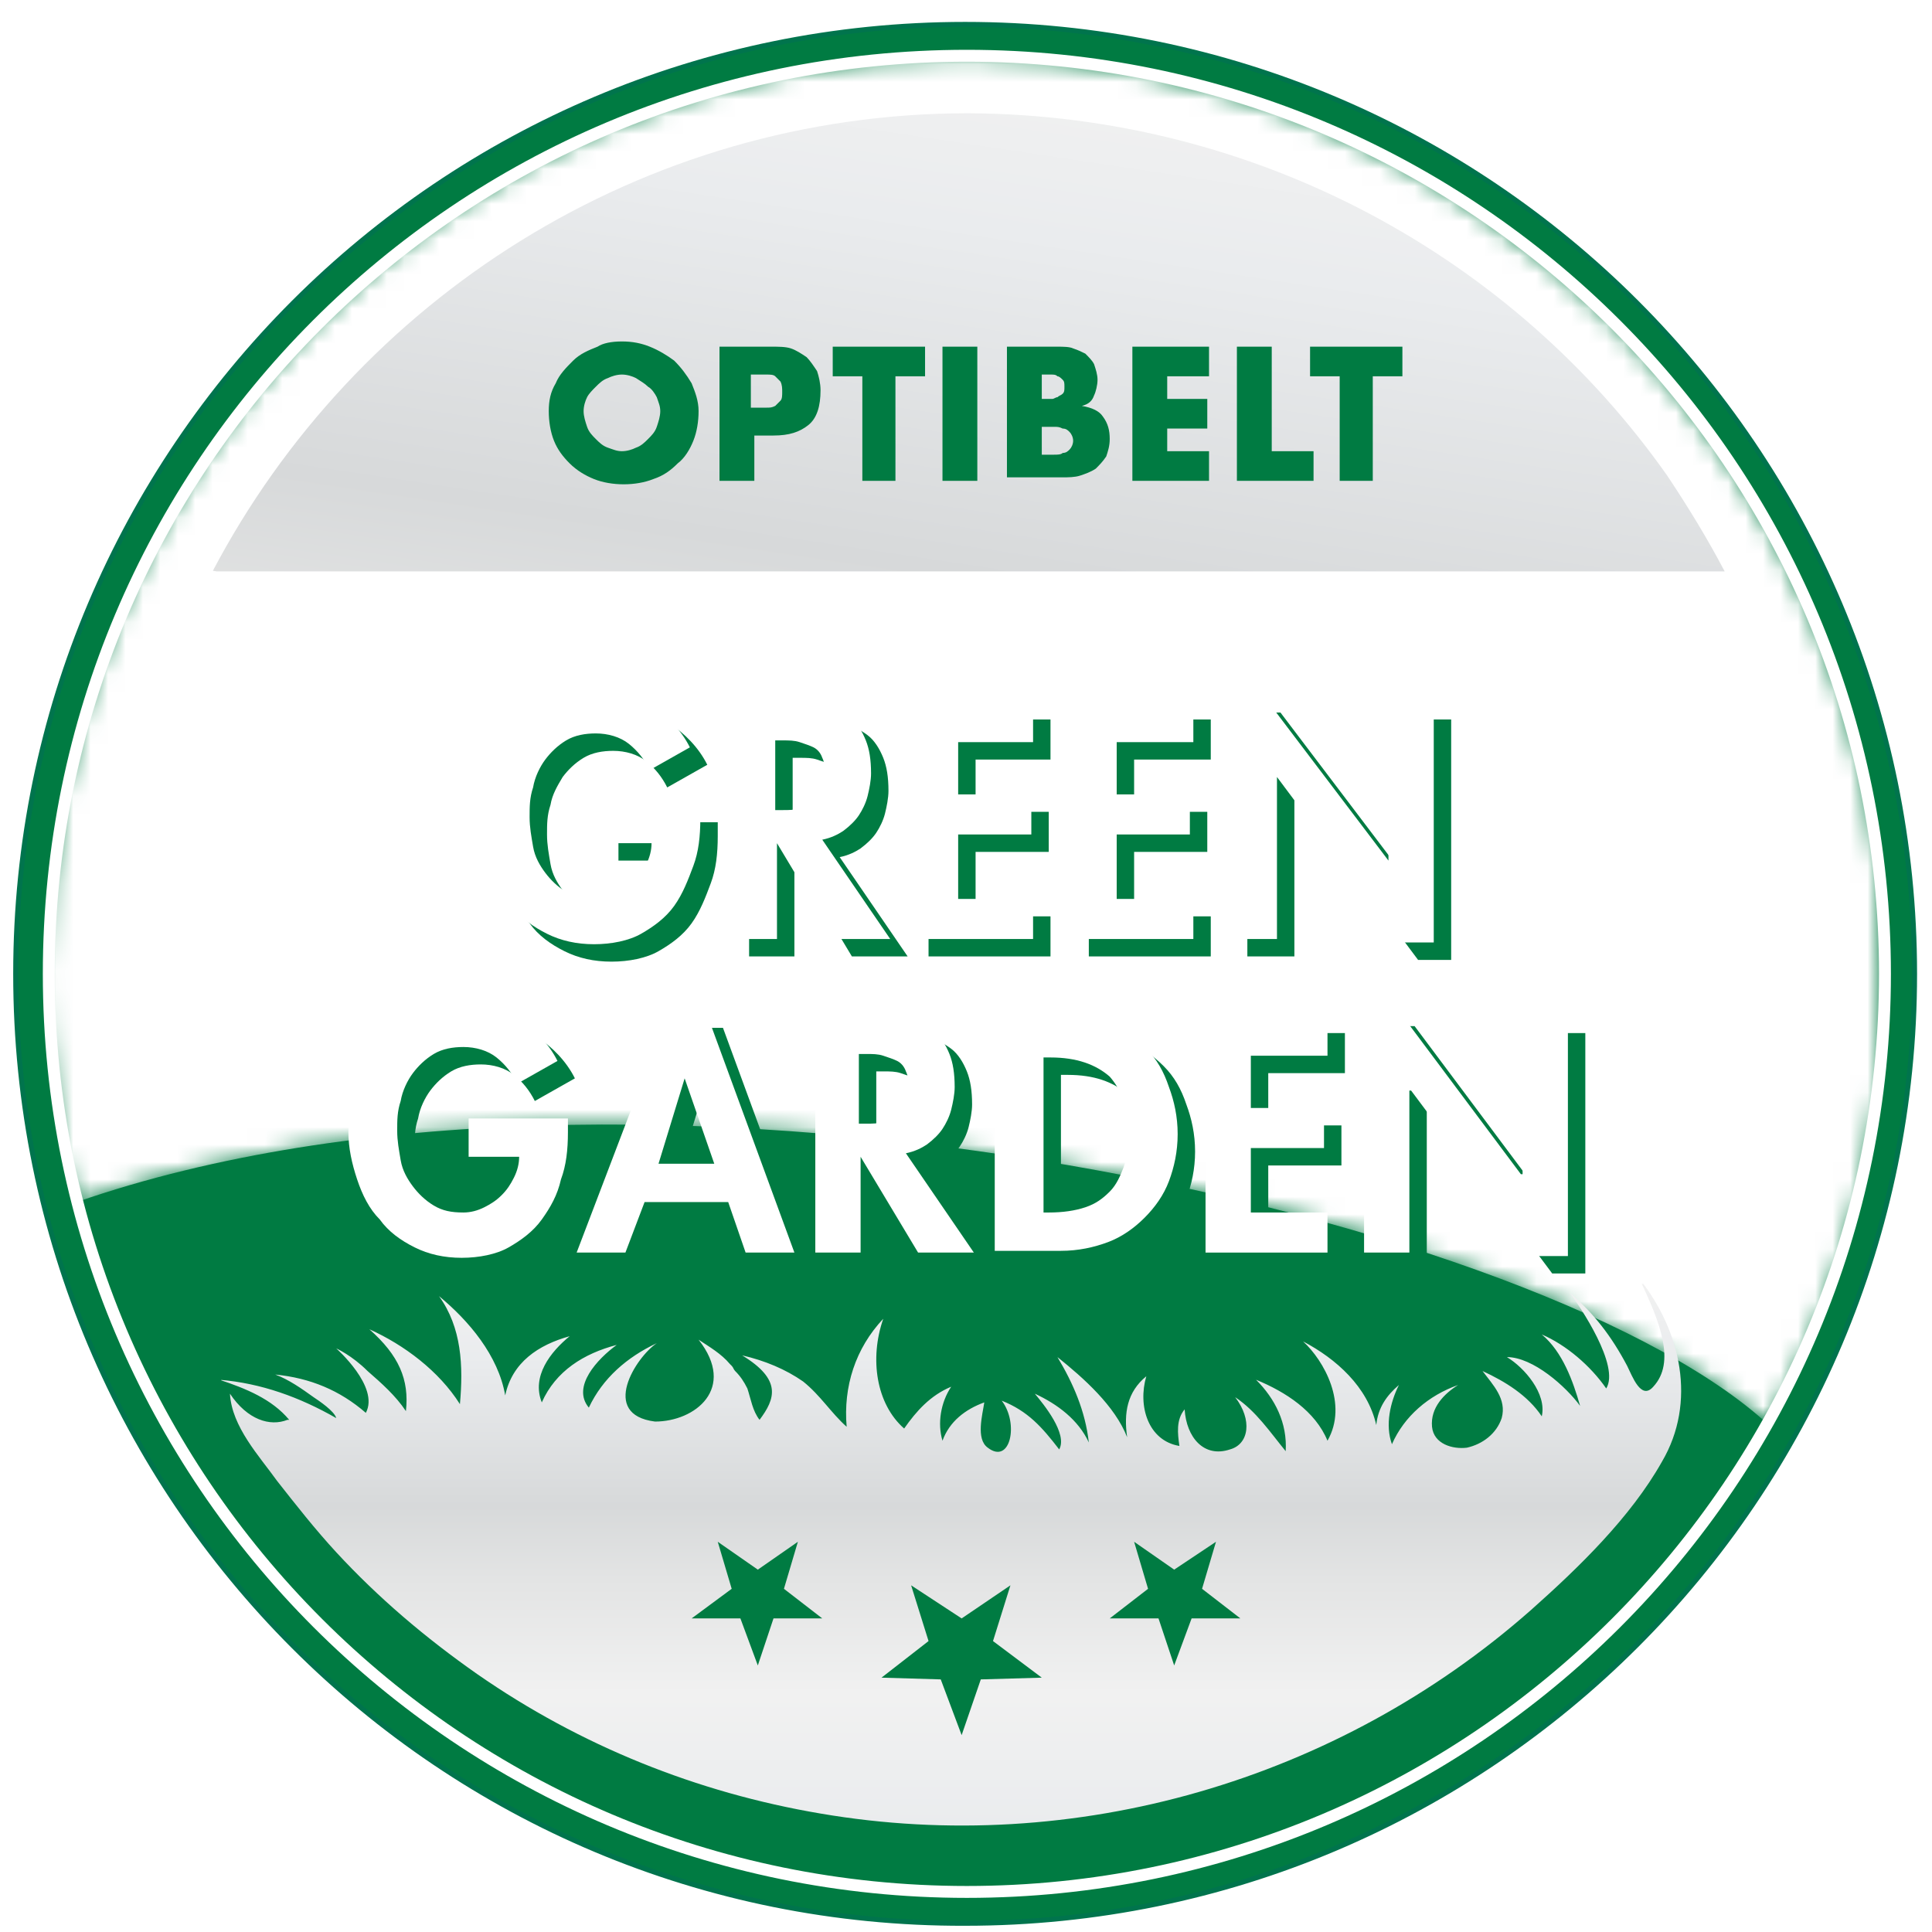 <?xml version="1.0" encoding="utf-8"?>
<!-- Generator: Adobe Illustrator 22.0.1, SVG Export Plug-In . SVG Version: 6.00 Build 0)  -->
<svg version="1.1" id="Layer_1" xmlns="http://www.w3.org/2000/svg" xmlns:xlink="http://www.w3.org/1999/xlink" x="0px" y="0px"
	 viewBox="0 0 110.9 110.9" style="enable-background:new 0 0 110.9 110.9;" xml:space="preserve">
<style type="text/css">
	.st0{clip-path:url(#SVGID_2_);fill:#007B42;}
	.st1{filter:url(#Adobe_OpacityMaskFilter);}
	.st2{clip-path:url(#SVGID_4_);fill:url(#SVGID_6_);}
	.st3{clip-path:url(#SVGID_4_);mask:url(#SVGID_5_);fill:url(#SVGID_7_);}
	.st4{clip-path:url(#SVGID_9_);fill:none;stroke:#FFFFFF;stroke-width:0.683;stroke-miterlimit:10;}
	.st5{clip-path:url(#SVGID_9_);fill:none;stroke:#00744D;stroke-width:0.285;stroke-miterlimit:10;}
	.st6{clip-path:url(#SVGID_9_);fill:#007B42;}
	.st7{clip-path:url(#SVGID_11_);fill:url(#SVGID_12_);}
	.st8{clip-path:url(#SVGID_14_);fill:#007B42;}
	.st9{clip-path:url(#SVGID_14_);fill:#FFFFFF;}
	.st10{clip-path:url(#SVGID_16_);fill:url(#SVGID_17_);}
	.st11{clip-path:url(#SVGID_19_);fill:url(#SVGID_20_);}
	.st12{clip-path:url(#SVGID_22_);fill:url(#SVGID_23_);}
	.st13{fill:#007B42;}
</style>
<g>
	<defs>
		<rect id="SVGID_1_" x="-1.2" y="0.1" width="204.5" height="158.7"/>
	</defs>
	<clipPath id="SVGID_2_">
		<use xlink:href="#SVGID_1_"  style="overflow:visible;"/>
	</clipPath>
	<path class="st0" d="M0.9,55.9c0,30.1,24.4,54.5,54.5,54.5c30.1,0,54.5-24.4,54.5-54.5c0-30.1-24.4-54.5-54.5-54.5
		C25.3,1.4,0.9,25.8,0.9,55.9"/>
</g>
<g>
	<defs>
		<path id="SVGID_3_" d="M2.7,56c0,4.5,0.6,8.8,1.6,13l0.1,0c31.7-11,83.1,0.4,96.8,12.5l0.3,0.1c4.2-7.6,6.6-16.3,6.6-25.6
			c0-29.1-23.6-52.7-52.7-52.7C26.3,3.2,2.7,26.8,2.7,56"/>
	</defs>
	<clipPath id="SVGID_4_">
		<use xlink:href="#SVGID_3_"  style="overflow:visible;"/>
	</clipPath>
	<defs>
		<filter id="Adobe_OpacityMaskFilter" filterUnits="userSpaceOnUse" x="2.7" y="3.2" width="105.4" height="78.3">
			<feFlood  style="flood-color:white;flood-opacity:1" result="back"/>
			<feBlend  in="SourceGraphic" in2="back" mode="normal"/>
		</filter>
	</defs>
	<mask maskUnits="userSpaceOnUse" x="2.7" y="3.2" width="105.4" height="78.3" id="SVGID_5_">
		<g class="st1">
			
				<linearGradient id="SVGID_6_" gradientUnits="userSpaceOnUse" x1="-314.678" y1="209.573" x2="-313.678" y2="209.573" gradientTransform="matrix(0 -78.35 -78.35 0 16475.453 -24573.297)">
				<stop  offset="0" style="stop-color:#404040"/>
				<stop  offset="1" style="stop-color:#000000"/>
			</linearGradient>
			<rect x="2.7" y="3.2" class="st2" width="105.4" height="78.3"/>
		</g>
	</mask>
	
		<linearGradient id="SVGID_7_" gradientUnits="userSpaceOnUse" x1="-314.678" y1="209.573" x2="-313.678" y2="209.573" gradientTransform="matrix(0 -78.35 -78.35 0 16475.451 -24573.293)">
		<stop  offset="0" style="stop-color:#FFFFFF"/>
		<stop  offset="1" style="stop-color:#FFFFFF"/>
	</linearGradient>
	<rect x="2.7" y="3.2" class="st3" width="105.4" height="78.3"/>
</g>
<g>
	<defs>
		<rect id="SVGID_8_" x="-1.2" y="0.1" width="204.5" height="158.7"/>
	</defs>
	<clipPath id="SVGID_9_">
		<use xlink:href="#SVGID_8_"  style="overflow:visible;"/>
	</clipPath>
	<path class="st4" d="M108.2,55.9c0,29.1-23.6,52.7-52.7,52.7c-29.1,0-52.7-23.6-52.7-52.7S26.3,3.2,55.5,3.2
		C84.6,3.2,108.2,26.8,108.2,55.9z"/>
	<path class="st5" d="M0.9,55.9c0-30.1,24.4-54.5,54.5-54.5c30.1,0,54.5,24.4,54.5,54.5c0,30.1-24.4,54.5-54.5,54.5
		C25.3,110.5,0.9,86.1,0.9,55.9"/>
	<path class="st6" d="M41.2,47.6V48c0,1-0.1,1.9-0.4,2.7s-0.6,1.6-1.1,2.3c-0.5,0.7-1.2,1.2-1.9,1.6s-1.7,0.6-2.7,0.6
		c-1,0-1.9-0.2-2.7-0.6c-0.8-0.4-1.5-0.9-2-1.6c-0.6-0.6-1-1.4-1.3-2.3c-0.3-0.9-0.5-1.8-0.5-2.7c0-1,0.2-1.9,0.5-2.8
		c0.3-0.9,0.8-1.6,1.3-2.3c0.6-0.7,1.3-1.2,2.1-1.6c0.8-0.4,1.7-0.6,2.7-0.6c1.2,0,2.2,0.3,3.2,0.8c0.9,0.6,1.7,1.4,2.2,2.4
		l-2.3,1.3c-0.3-0.6-0.7-1.1-1.2-1.5c-0.5-0.4-1.2-0.6-1.9-0.6c-0.6,0-1.2,0.1-1.7,0.4c-0.5,0.3-0.9,0.7-1.2,1.1
		c-0.3,0.5-0.6,1-0.7,1.6c-0.2,0.6-0.2,1.1-0.2,1.7s0.1,1.1,0.2,1.7s0.4,1.1,0.7,1.5c0.3,0.5,0.7,0.8,1.2,1.1c0.5,0.3,1,0.4,1.7,0.4
		c0.4,0,0.8-0.1,1.2-0.3c0.4-0.2,0.7-0.4,1-0.7c0.3-0.3,0.5-0.6,0.7-1c0.2-0.4,0.3-0.8,0.3-1.2h-2.9v-2.2H41.2z"/>
	<path class="st6" d="M52.1,54.9h-3.2l-3.3-5.5h0v5.5h-2.6V41.3h3.6c0.7,0,1.3,0.1,1.8,0.2c0.6,0.2,1,0.4,1.4,0.7
		c0.4,0.3,0.7,0.8,0.9,1.3c0.2,0.5,0.3,1.1,0.3,1.9c0,0.4-0.1,0.9-0.2,1.3c-0.1,0.4-0.3,0.8-0.5,1.1c-0.2,0.3-0.5,0.6-0.9,0.9
		c-0.3,0.2-0.7,0.4-1.2,0.5L52.1,54.9z M45.6,47.5h0.3c0.4,0,0.7,0,1-0.1c0.3-0.1,0.6-0.2,0.8-0.3c0.2-0.2,0.4-0.4,0.5-0.6
		c0.1-0.3,0.2-0.6,0.2-1c0-0.4-0.1-0.8-0.2-1c-0.1-0.3-0.3-0.5-0.5-0.6c-0.2-0.1-0.5-0.2-0.8-0.3c-0.3-0.1-0.6-0.1-1-0.1h-0.4V47.5z
		"/>
	<polygon class="st6" points="56,43.6 56,46.6 60.2,46.6 60.2,48.9 56,48.9 56,52.6 60.3,52.6 60.3,54.9 53.3,54.9 53.3,41.3 
		60.3,41.3 60.3,43.6 	"/>
	<polygon class="st6" points="65.1,43.6 65.1,46.6 69.3,46.6 69.3,48.9 65.1,48.9 65.1,52.6 69.5,52.6 69.5,54.9 62.5,54.9 
		62.5,41.3 69.5,41.3 69.5,43.6 	"/>
	<polygon class="st6" points="71.6,40.9 73.5,40.9 80.7,50.4 80.7,50.4 80.7,41.3 83.3,41.3 83.3,55.1 81.4,55.1 74.3,45.6 
		74.3,45.6 74.3,54.9 71.6,54.9 	"/>
	<path class="st6" d="M33.6,65.6V66c0,1-0.1,1.9-0.4,2.7s-0.6,1.6-1.1,2.3c-0.5,0.7-1.2,1.2-1.9,1.6s-1.7,0.6-2.7,0.6
		c-1,0-1.9-0.2-2.7-0.6c-0.8-0.4-1.5-0.9-2-1.6c-0.6-0.6-1-1.4-1.3-2.3c-0.3-0.9-0.5-1.8-0.5-2.7c0-1,0.2-1.9,0.5-2.8
		c0.3-0.9,0.8-1.6,1.3-2.3c0.6-0.7,1.3-1.2,2.1-1.6s1.7-0.6,2.7-0.6c1.2,0,2.2,0.3,3.2,0.8c0.9,0.6,1.7,1.4,2.2,2.4l-2.3,1.3
		c-0.3-0.6-0.7-1.1-1.2-1.5c-0.5-0.4-1.2-0.6-1.9-0.6c-0.6,0-1.2,0.1-1.7,0.4c-0.5,0.3-0.9,0.7-1.2,1.1s-0.6,1-0.7,1.6
		c-0.2,0.6-0.2,1.1-0.2,1.7s0.1,1.1,0.2,1.7s0.4,1.1,0.7,1.5s0.7,0.8,1.2,1.1c0.5,0.3,1,0.4,1.7,0.4c0.4,0,0.8-0.1,1.2-0.3
		c0.4-0.2,0.7-0.4,1-0.7c0.3-0.3,0.5-0.6,0.7-1c0.2-0.4,0.3-0.8,0.3-1.2h-2.9v-2.2H33.6z"/>
	<path class="st6" d="M38,70l-1.1,2.9h-2.8l5.3-13.9h2.1l5.1,13.9h-2.8l-1-2.9H38z M40.3,62.9L40.3,62.9l-1.5,4.9H42L40.3,62.9z"/>
	<path class="st6" d="M56.9,72.9h-3.2l-3.3-5.5h0v5.5h-2.6V59.3h3.6c0.7,0,1.3,0.1,1.8,0.2c0.6,0.2,1,0.4,1.4,0.7
		c0.4,0.3,0.7,0.8,0.9,1.3c0.2,0.5,0.3,1.1,0.3,1.9c0,0.4-0.1,0.9-0.2,1.3c-0.1,0.4-0.3,0.8-0.5,1.1c-0.2,0.3-0.5,0.6-0.9,0.9
		c-0.3,0.2-0.7,0.4-1.2,0.5L56.9,72.9z M50.4,65.5h0.3c0.4,0,0.7,0,1-0.1c0.3-0.1,0.6-0.2,0.8-0.3c0.2-0.2,0.4-0.4,0.5-0.6
		c0.1-0.3,0.2-0.6,0.2-1c0-0.4-0.1-0.8-0.2-1c-0.1-0.3-0.3-0.5-0.5-0.6c-0.2-0.1-0.5-0.2-0.8-0.3c-0.3-0.1-0.6-0.1-1-0.1h-0.4V65.5z
		"/>
	<path class="st6" d="M58.2,59.3h3.8c1,0,1.9,0.2,2.7,0.5c0.8,0.3,1.5,0.8,2.1,1.4c0.6,0.6,1,1.3,1.3,2.2c0.3,0.8,0.5,1.7,0.5,2.7
		c0,1-0.2,1.9-0.5,2.7c-0.3,0.8-0.8,1.5-1.4,2.1c-0.6,0.6-1.3,1.1-2.1,1.4c-0.8,0.3-1.7,0.5-2.7,0.5h-3.8V59.3z M60.8,70.6h0.4
		c0.8,0,1.5-0.1,2.1-0.3c0.6-0.2,1-0.5,1.4-0.9c0.4-0.4,0.6-0.9,0.8-1.4c0.2-0.6,0.3-1.2,0.3-1.8c0-1.5-0.4-2.6-1.1-3.4
		c-0.8-0.7-1.9-1.1-3.4-1.1h-0.4V70.6z"/>
	<polygon class="st6" points="72.8,61.6 72.8,64.6 77,64.6 77,66.9 72.8,66.9 72.8,70.6 77.2,70.6 77.2,72.9 70.2,72.9 70.2,59.3 
		77.2,59.3 77.2,61.6 	"/>
	<polygon class="st6" points="79.3,58.9 81.2,58.9 88.3,68.4 88.4,68.4 88.4,59.3 91,59.3 91,73.1 89.1,73.1 82,63.6 81.9,63.6 
		81.9,72.9 79.3,72.9 	"/>
</g>
<g>
	<defs>
		<path id="SVGID_10_" d="M55.6,6.5c-18.8,0-35.2,10.7-43.4,26.3h0H99c-1-1.9-2.1-3.7-3.3-5.5C86.9,14.8,72.2,6.6,55.6,6.5L55.6,6.5
			z"/>
	</defs>
	<clipPath id="SVGID_11_">
		<use xlink:href="#SVGID_10_"  style="overflow:visible;"/>
	</clipPath>
	
		<linearGradient id="SVGID_12_" gradientUnits="userSpaceOnUse" x1="-314.678" y1="209.602" x2="-313.678" y2="209.602" gradientTransform="matrix(11.289 -70.402 -70.402 -11.289 18355.574 -19713.506)">
		<stop  offset="0" style="stop-color:#EAECEE"/>
		<stop  offset="5.618000e-03" style="stop-color:#EAECEE"/>
		<stop  offset="0.253" style="stop-color:#F1F1F1"/>
		<stop  offset="0.463" style="stop-color:#E3E4E4"/>
		<stop  offset="0.596" style="stop-color:#D7D9DA"/>
		<stop  offset="0.871" style="stop-color:#EAECEE"/>
		<stop  offset="1" style="stop-color:#F1F1F1"/>
	</linearGradient>
	<polygon class="st7" points="8.1,32.1 14.3,-7 103.1,7.2 96.9,46.4 	"/>
</g>
<g>
	<defs>
		<rect id="SVGID_13_" x="-1.2" y="0.1" width="204.5" height="158.7"/>
	</defs>
	<clipPath id="SVGID_14_">
		<use xlink:href="#SVGID_13_"  style="overflow:visible;"/>
	</clipPath>
	<path class="st8" d="M35.7,19.6c0.6,0,1.1,0.1,1.6,0.3c0.5,0.2,1,0.5,1.4,0.8c0.4,0.4,0.7,0.8,1,1.3c0.2,0.5,0.4,1,0.4,1.6
		c0,0.6-0.1,1.2-0.3,1.7c-0.2,0.5-0.5,1-0.9,1.3c-0.4,0.4-0.8,0.7-1.4,0.9c-0.5,0.2-1.1,0.3-1.7,0.3c-0.6,0-1.2-0.1-1.7-0.3
		c-0.5-0.2-1-0.5-1.4-0.9c-0.4-0.4-0.7-0.8-0.9-1.3c-0.2-0.5-0.3-1.1-0.3-1.7c0-0.6,0.1-1.1,0.4-1.6c0.2-0.5,0.6-0.9,1-1.3
		c0.4-0.4,0.9-0.6,1.4-0.8C34.6,19.7,35.1,19.6,35.7,19.6 M35.7,21.5c-0.3,0-0.6,0.1-0.8,0.2c-0.3,0.1-0.5,0.3-0.7,0.5
		c-0.2,0.2-0.4,0.4-0.5,0.6c-0.1,0.2-0.2,0.5-0.2,0.8c0,0.3,0.1,0.6,0.2,0.9c0.1,0.3,0.3,0.5,0.5,0.7c0.2,0.2,0.4,0.4,0.7,0.5
		c0.3,0.1,0.5,0.2,0.8,0.2c0.3,0,0.6-0.1,0.8-0.2c0.3-0.1,0.5-0.3,0.7-0.5c0.2-0.2,0.4-0.4,0.5-0.7c0.1-0.3,0.2-0.6,0.2-0.9
		c0-0.3-0.1-0.5-0.2-0.8c-0.1-0.2-0.3-0.5-0.5-0.6c-0.2-0.2-0.4-0.3-0.7-0.5C36.3,21.6,36,21.5,35.7,21.5 M41.2,19.9h3.1
		c0.4,0,0.8,0,1.1,0.1c0.3,0.1,0.6,0.3,0.9,0.5c0.2,0.2,0.4,0.5,0.6,0.8c0.1,0.3,0.2,0.7,0.2,1.1c0,0.9-0.2,1.6-0.7,2
		c-0.5,0.4-1.1,0.6-2,0.6h-1.1v2.6h-2V19.9z M43.2,23.4h0.3c0.2,0,0.4,0,0.5,0c0.2,0,0.3,0,0.5-0.1c0.1-0.1,0.2-0.2,0.3-0.3
		c0.1-0.1,0.1-0.3,0.1-0.5c0-0.2,0-0.4-0.1-0.6c-0.1-0.1-0.2-0.2-0.3-0.3c-0.1-0.1-0.3-0.1-0.5-0.1c-0.2,0-0.4,0-0.6,0h-0.3V23.4z
		 M51.5,27.6h-2v-6h-1.7v-1.7h5.3v1.7h-1.7V27.6z M56.1,27.6h-2v-7.7h2V27.6z M57.8,27.6v-7.7h2.9c0.3,0,0.7,0,0.9,0.1
		c0.3,0.1,0.5,0.2,0.7,0.3c0.2,0.2,0.4,0.4,0.5,0.6c0.1,0.3,0.2,0.6,0.2,0.9c0,0.3-0.1,0.7-0.2,0.9c-0.1,0.3-0.3,0.5-0.7,0.6v0
		c0.6,0.1,1,0.3,1.2,0.6c0.3,0.4,0.4,0.8,0.4,1.3c0,0.4-0.1,0.7-0.2,1c-0.2,0.3-0.4,0.5-0.6,0.7c-0.3,0.2-0.6,0.3-0.9,0.4
		c-0.3,0.1-0.7,0.1-1,0.1H57.8z M59.8,22.9H60c0.1,0,0.3,0,0.4,0c0.1,0,0.2-0.1,0.3-0.1c0.1-0.1,0.2-0.1,0.3-0.2
		c0.1-0.1,0.1-0.2,0.1-0.4c0-0.2,0-0.3-0.1-0.4c-0.1-0.1-0.2-0.2-0.3-0.2c-0.1-0.1-0.2-0.1-0.4-0.1c-0.1,0-0.3,0-0.4,0h-0.1V22.9z
		 M59.8,26.1H60c0.2,0,0.3,0,0.5,0c0.2,0,0.4,0,0.5-0.1c0.2,0,0.3-0.1,0.4-0.2c0.1-0.1,0.2-0.3,0.2-0.5c0-0.2-0.1-0.4-0.2-0.5
		c-0.1-0.1-0.2-0.2-0.4-0.2c-0.2-0.1-0.3-0.1-0.5-0.1H60h-0.2V26.1z M67,21.6v1.3h2.3v1.7H67v1.3h2.4v1.7H65v-7.7h4.4v1.7H67z
		 M73,25.9h2.4v1.7H71v-7.7h2V25.9z M78.9,27.6h-2v-6h-1.7v-1.7h5.3v1.7h-1.7V27.6z"/>
	<path class="st9" d="M40.2,46.6V47c0,1-0.1,1.9-0.4,2.7s-0.6,1.6-1.1,2.3c-0.5,0.7-1.2,1.2-1.9,1.6s-1.7,0.6-2.7,0.6
		c-1,0-1.9-0.2-2.7-0.6c-0.8-0.4-1.5-0.9-2-1.6c-0.6-0.6-1-1.4-1.3-2.3c-0.3-0.9-0.5-1.8-0.5-2.7c0-1,0.2-1.9,0.5-2.8
		c0.3-0.9,0.8-1.6,1.3-2.3c0.6-0.7,1.3-1.2,2.1-1.6c0.8-0.4,1.7-0.6,2.7-0.6c1.2,0,2.2,0.3,3.2,0.8c0.9,0.6,1.7,1.4,2.2,2.4
		l-2.3,1.3c-0.3-0.6-0.7-1.1-1.2-1.5c-0.5-0.4-1.2-0.6-1.9-0.6c-0.6,0-1.2,0.1-1.7,0.4c-0.5,0.3-0.9,0.7-1.2,1.1s-0.6,1-0.7,1.6
		c-0.2,0.6-0.2,1.1-0.2,1.7s0.1,1.1,0.2,1.7s0.4,1.1,0.7,1.5s0.7,0.8,1.2,1.1c0.5,0.3,1,0.4,1.7,0.4c0.4,0,0.8-0.1,1.2-0.3
		c0.4-0.2,0.7-0.4,1-0.7c0.3-0.3,0.5-0.6,0.7-1c0.2-0.4,0.3-0.8,0.3-1.2h-2.9v-2.2H40.2z"/>
	<path class="st9" d="M51.1,53.9h-3.2l-3.3-5.5h0v5.5h-2.6V40.3h3.6c0.7,0,1.3,0.1,1.8,0.2c0.6,0.2,1,0.4,1.4,0.7
		c0.4,0.3,0.7,0.8,0.9,1.3c0.2,0.5,0.3,1.1,0.3,1.9c0,0.4-0.1,0.9-0.2,1.3c-0.1,0.4-0.3,0.8-0.5,1.1c-0.2,0.3-0.5,0.6-0.9,0.9
		c-0.3,0.2-0.7,0.4-1.2,0.5L51.1,53.9z M44.6,46.5h0.3c0.4,0,0.7,0,1-0.1c0.3-0.1,0.6-0.2,0.8-0.3c0.2-0.2,0.4-0.4,0.5-0.6
		c0.1-0.3,0.2-0.6,0.2-1c0-0.4-0.1-0.8-0.2-1c-0.1-0.3-0.3-0.5-0.5-0.6c-0.2-0.1-0.5-0.2-0.8-0.3c-0.3-0.1-0.6-0.1-1-0.1h-0.4V46.5z
		"/>
	<polygon class="st9" points="55,42.6 55,45.6 59.2,45.6 59.2,47.9 55,47.9 55,51.6 59.3,51.6 59.3,53.9 52.3,53.9 52.3,40.3 
		59.3,40.3 59.3,42.6 	"/>
	<polygon class="st9" points="64.1,42.6 64.1,45.6 68.3,45.6 68.3,47.9 64.1,47.9 64.1,51.6 68.5,51.6 68.5,53.9 61.5,53.9 
		61.5,40.3 68.5,40.3 68.5,42.6 	"/>
	<polygon class="st9" points="70.6,39.9 72.5,39.9 79.7,49.4 79.7,49.4 79.7,40.3 82.3,40.3 82.3,54.1 80.4,54.1 73.3,44.6 
		73.3,44.6 73.3,53.9 70.6,53.9 	"/>
	<path class="st9" d="M32.6,64.6V65c0,1-0.1,1.9-0.4,2.7c-0.2,0.9-0.6,1.6-1.1,2.3c-0.5,0.7-1.2,1.2-1.9,1.6s-1.7,0.6-2.7,0.6
		c-1,0-1.9-0.2-2.7-0.6c-0.8-0.4-1.5-0.9-2-1.6c-0.6-0.6-1-1.4-1.3-2.3c-0.3-0.9-0.5-1.8-0.5-2.7c0-1,0.2-1.9,0.5-2.8
		c0.3-0.9,0.8-1.6,1.3-2.3c0.6-0.7,1.3-1.2,2.1-1.6s1.7-0.6,2.7-0.6c1.2,0,2.2,0.3,3.2,0.8c0.9,0.6,1.7,1.4,2.2,2.4l-2.3,1.3
		c-0.3-0.6-0.7-1.1-1.2-1.5c-0.5-0.4-1.2-0.6-1.9-0.6c-0.6,0-1.2,0.1-1.7,0.4c-0.5,0.3-0.9,0.7-1.2,1.1s-0.6,1-0.7,1.6
		c-0.2,0.6-0.2,1.1-0.2,1.7s0.1,1.1,0.2,1.7s0.4,1.1,0.7,1.5s0.7,0.8,1.2,1.1c0.5,0.3,1,0.4,1.7,0.4c0.4,0,0.8-0.1,1.2-0.3
		c0.4-0.2,0.7-0.4,1-0.7c0.3-0.3,0.5-0.6,0.7-1c0.2-0.4,0.3-0.8,0.3-1.2h-2.9v-2.2H32.6z"/>
	<path class="st9" d="M37,69l-1.1,2.9h-2.8l5.3-13.9h2.1l5.1,13.9h-2.8l-1-2.9H37z M39.3,61.9L39.3,61.9l-1.5,4.9H41L39.3,61.9z"/>
	<path class="st9" d="M55.9,71.9h-3.2l-3.3-5.5h0v5.5h-2.6V58.3h3.6c0.7,0,1.3,0.1,1.8,0.2c0.6,0.2,1,0.4,1.4,0.7
		c0.4,0.3,0.7,0.8,0.9,1.3c0.2,0.5,0.3,1.1,0.3,1.9c0,0.4-0.1,0.9-0.2,1.3c-0.1,0.4-0.3,0.8-0.5,1.1c-0.2,0.3-0.5,0.6-0.9,0.9
		c-0.3,0.2-0.7,0.4-1.2,0.5L55.9,71.9z M49.4,64.5h0.3c0.4,0,0.7,0,1-0.1c0.3-0.1,0.6-0.2,0.8-0.3c0.2-0.2,0.4-0.4,0.5-0.6
		c0.1-0.3,0.2-0.6,0.2-1c0-0.4-0.1-0.8-0.2-1c-0.1-0.3-0.3-0.5-0.5-0.6c-0.2-0.1-0.5-0.2-0.8-0.3c-0.3-0.1-0.6-0.1-1-0.1h-0.4V64.5z
		"/>
	<path class="st9" d="M57.2,58.3h3.8c1,0,1.9,0.2,2.7,0.5c0.8,0.3,1.5,0.8,2.1,1.4c0.6,0.6,1,1.3,1.3,2.2c0.3,0.8,0.5,1.7,0.5,2.7
		c0,1-0.2,1.9-0.5,2.7c-0.3,0.8-0.8,1.5-1.4,2.1c-0.6,0.6-1.3,1.1-2.1,1.4c-0.8,0.3-1.7,0.5-2.7,0.5h-3.8V58.3z M59.8,69.6h0.4
		c0.8,0,1.5-0.1,2.1-0.3c0.6-0.2,1-0.5,1.4-0.9c0.4-0.4,0.6-0.9,0.8-1.4c0.2-0.6,0.3-1.2,0.3-1.8c0-1.5-0.4-2.6-1.1-3.4
		c-0.8-0.7-1.9-1.1-3.4-1.1h-0.4V69.6z"/>
	<polygon class="st9" points="71.8,60.6 71.8,63.6 76,63.6 76,65.9 71.8,65.9 71.8,69.6 76.2,69.6 76.2,71.9 69.2,71.9 69.2,58.3 
		76.2,58.3 76.2,60.6 	"/>
	<polygon class="st9" points="78.3,57.9 80.2,57.9 87.3,67.4 87.4,67.4 87.4,58.3 90,58.3 90,72.1 88.1,72.1 81,62.6 80.9,62.6 
		80.9,71.9 78.3,71.9 	"/>
</g>
<g>
	<defs>
		<polyline id="SVGID_15_" points="19.4,77.6 19.4,77.6 19.4,77.6 		"/>
	</defs>
	<clipPath id="SVGID_16_">
		<use xlink:href="#SVGID_15_"  style="overflow:visible;"/>
	</clipPath>
	
		<linearGradient id="SVGID_17_" gradientUnits="userSpaceOnUse" x1="19.384" y1="77.575" x2="19.387" y2="77.575" gradientTransform="matrix(3.021200e-03 0 0 -3.021200e-03 20.335 78.208)">
		<stop  offset="0" style="stop-color:#EAECEE"/>
		<stop  offset="5.618000e-03" style="stop-color:#EAECEE"/>
		<stop  offset="0.253" style="stop-color:#F1F1F1"/>
		<stop  offset="0.463" style="stop-color:#E3E4E4"/>
		<stop  offset="0.596" style="stop-color:#D7D9DA"/>
		<stop  offset="0.871" style="stop-color:#EAECEE"/>
		<stop  offset="1" style="stop-color:#F1F1F1"/>
	</linearGradient>
	<rect x="19.4" y="77.6" class="st10" width="0" height="0"/>
</g>
<g>
	<defs>
		<path id="SVGID_18_" d="M19.4,77.6C19.4,77.6,19.4,77.6,19.4,77.6C19.4,77.6,19.4,77.5,19.4,77.6C19.4,77.5,19.4,77.5,19.4,77.6"
			/>
	</defs>
	<clipPath id="SVGID_19_">
		<use xlink:href="#SVGID_18_"  style="overflow:visible;"/>
	</clipPath>
	
		<linearGradient id="SVGID_20_" gradientUnits="userSpaceOnUse" x1="-314.678" y1="209.58" x2="-313.678" y2="209.58" gradientTransform="matrix(3.388980e-02 0 0 -3.388980e-02 30.036 84.659)">
		<stop  offset="0" style="stop-color:#EAECEE"/>
		<stop  offset="5.618000e-03" style="stop-color:#EAECEE"/>
		<stop  offset="0.253" style="stop-color:#F1F1F1"/>
		<stop  offset="0.463" style="stop-color:#E3E4E4"/>
		<stop  offset="0.596" style="stop-color:#D7D9DA"/>
		<stop  offset="0.871" style="stop-color:#EAECEE"/>
		<stop  offset="1" style="stop-color:#F1F1F1"/>
	</linearGradient>
	<rect x="19.4" y="77.5" class="st11" width="0" height="0"/>
</g>
<g>
	<defs>
		<path id="SVGID_21_" d="M16.6,81.7C16.6,81.7,16.6,81.7,16.6,81.7C16.6,81.7,16.6,81.7,16.6,81.7 M94.9,79.6
			c-0.7,0.8-1.2-0.6-1.5-1.2c-0.9-1.7-1.9-3-3.3-4.2c0.6,0.8,2.9,4.2,2.1,5.5c-0.9-1.3-2.3-2.5-3.7-3.1c1.2,1,1.8,2.7,2.2,4.1
			c-0.8-1.1-2.7-2.8-4.2-2.8c1,0.6,2.3,2.1,2,3.4c-0.8-1.2-2.1-2-3.4-2.6c0.6,0.8,1.4,1.6,1.1,2.7c-0.3,0.9-1.1,1.5-2,1.7
			c-0.8,0.1-1.9-0.2-2-1.2c-0.1-1.1,0.7-1.9,1.5-2.4c-1.7,0.6-3.1,1.8-3.8,3.4c-0.4-1.1-0.1-2.4,0.4-3.4c-0.7,0.6-1.2,1.3-1.3,2.3
			c-0.5-2.2-2.3-3.8-4.2-4.8c1.2,1.1,2.6,3.6,1.4,5.7c-0.7-1.7-2.4-2.8-4.1-3.5c1.1,1.1,1.8,2.5,1.7,4.1c-0.9-1.1-1.7-2.3-2.9-3.1
			c1,1.3,0.8,2.7-0.3,3c-1.5,0.5-2.5-0.7-2.6-2.3c-0.5,0.6-0.4,1.4-0.3,2.1c-1.8-0.3-2.4-2.3-1.9-4c-1.1,0.9-1.3,2.1-1.1,3.5
			c-0.7-1.8-2.5-3.4-4-4.6c0.9,1.5,1.6,3.1,1.8,4.9c-0.6-1.3-1.8-2.2-3.1-2.8c0.5,0.6,1.9,2.3,1.4,3.2c-1-1.3-1.8-2.2-3.3-2.8
			c1,1.3,0.5,3.7-0.8,2.7c-0.7-0.5-0.3-1.9-0.2-2.6c-1.1,0.4-2,1.1-2.4,2.2c-0.3-1-0.1-2.2,0.5-3.1c-1.2,0.5-2,1.4-2.7,2.4
			c-1.6-1.4-2-4-1.2-6.3c-1.6,1.7-2.3,3.9-2.1,6.2c-0.9-0.8-1.5-1.8-2.5-2.6c-1-0.7-2.2-1.2-3.5-1.5c2.3,1.4,1.9,2.5,1,3.7
			c-0.4-0.5-0.5-1.2-0.7-1.8c-0.2-0.4-0.4-0.7-0.7-1c0,0,0,0,0,0c-0.1-0.1-0.1-0.2-0.2-0.3c-0.1-0.1-0.1-0.1-0.2-0.2
			c0,0,0.1,0.1,0.1,0.1c-0.5-0.6-1.2-1-1.8-1.4c2.2,2.8-0.2,4.7-2.5,4.7c-3.2-0.4-1.1-3.7,0.1-4.5c-1.7,0.8-3.1,2-3.9,3.7
			c-1-1.2,0.5-2.8,1.6-3.6c-1.9,0.5-3.5,1.5-4.3,3.3c-0.6-1.5,0.5-2.9,1.6-3.8c-1.8,0.5-3.3,1.5-3.7,3.4c-0.4-2.3-2.1-4.3-3.8-5.7
			c1.3,1.8,1.4,4,1.2,6.2c-1.2-1.9-3.2-3.4-5.2-4.3c1.7,1.5,2.3,2.9,2.1,4.7c-0.6-0.9-1.4-1.6-2.2-2.3c-0.9-0.9-1.8-1.3-1.8-1.3
			s2.5,2.2,1.7,3.7c-1.5-1.3-3.2-2-5.2-2.2c0.8,0.3,1.5,0.8,2.2,1.3c0.3,0.2,1.2,0.8,1.3,1.2c-2.1-1.2-4.3-2-6.7-2.2
			c1.5,0.5,3,1.1,4,2.3c0,0-0.1,0-0.1,0c-1,0.4-2.3,0-3.3-1.5c0.1,1.9,1.7,3.6,2.7,5c1.1,1.4,2.2,2.8,3.4,4.1c2.4,2.6,5.1,4.9,8.1,7
			c5.9,4.1,12.6,6.8,19.7,8c14.6,2.5,29.7-1.9,40.8-11.7c2.7-2.4,5.7-5.3,7.5-8.5c2-3.4,1.1-7.5-1.3-10.5
			C95.3,75.9,96.2,78.2,94.9,79.6"/>
	</defs>
	<clipPath id="SVGID_22_">
		<use xlink:href="#SVGID_21_"  style="overflow:visible;"/>
	</clipPath>
	
		<linearGradient id="SVGID_23_" gradientUnits="userSpaceOnUse" x1="-314.678" y1="209.559" x2="-313.678" y2="209.559" gradientTransform="matrix(0 -31.343 -31.343 0 6623.243 -9757.778)">
		<stop  offset="0" style="stop-color:#EAECEE"/>
		<stop  offset="5.618000e-03" style="stop-color:#EAECEE"/>
		<stop  offset="0.253" style="stop-color:#F1F1F1"/>
		<stop  offset="0.463" style="stop-color:#E3E4E4"/>
		<stop  offset="0.596" style="stop-color:#D7D9DA"/>
		<stop  offset="0.871" style="stop-color:#EAECEE"/>
		<stop  offset="1" style="stop-color:#F1F1F1"/>
	</linearGradient>
	<rect x="12.7" y="73.7" class="st12" width="84.9" height="33.1"/>
</g>
<polygon class="st13" points="55.2,99.6 56.3,96.4 59.8,96.3 57,94.2 58,91 55.2,92.9 52.3,91 53.3,94.2 50.6,96.3 54,96.4 "/>
<polygon class="st13" points="67.4,95.6 68.4,92.9 71.2,92.9 69,91.2 69.8,88.5 67.4,90.1 65.1,88.5 65.9,91.2 63.7,92.9 66.5,92.9 
	"/>
<polygon class="st13" points="44.4,92.9 47.2,92.9 45,91.2 45.8,88.5 43.5,90.1 41.2,88.5 42,91.2 39.7,92.9 42.5,92.9 43.5,95.6 
	"/>
</svg>
